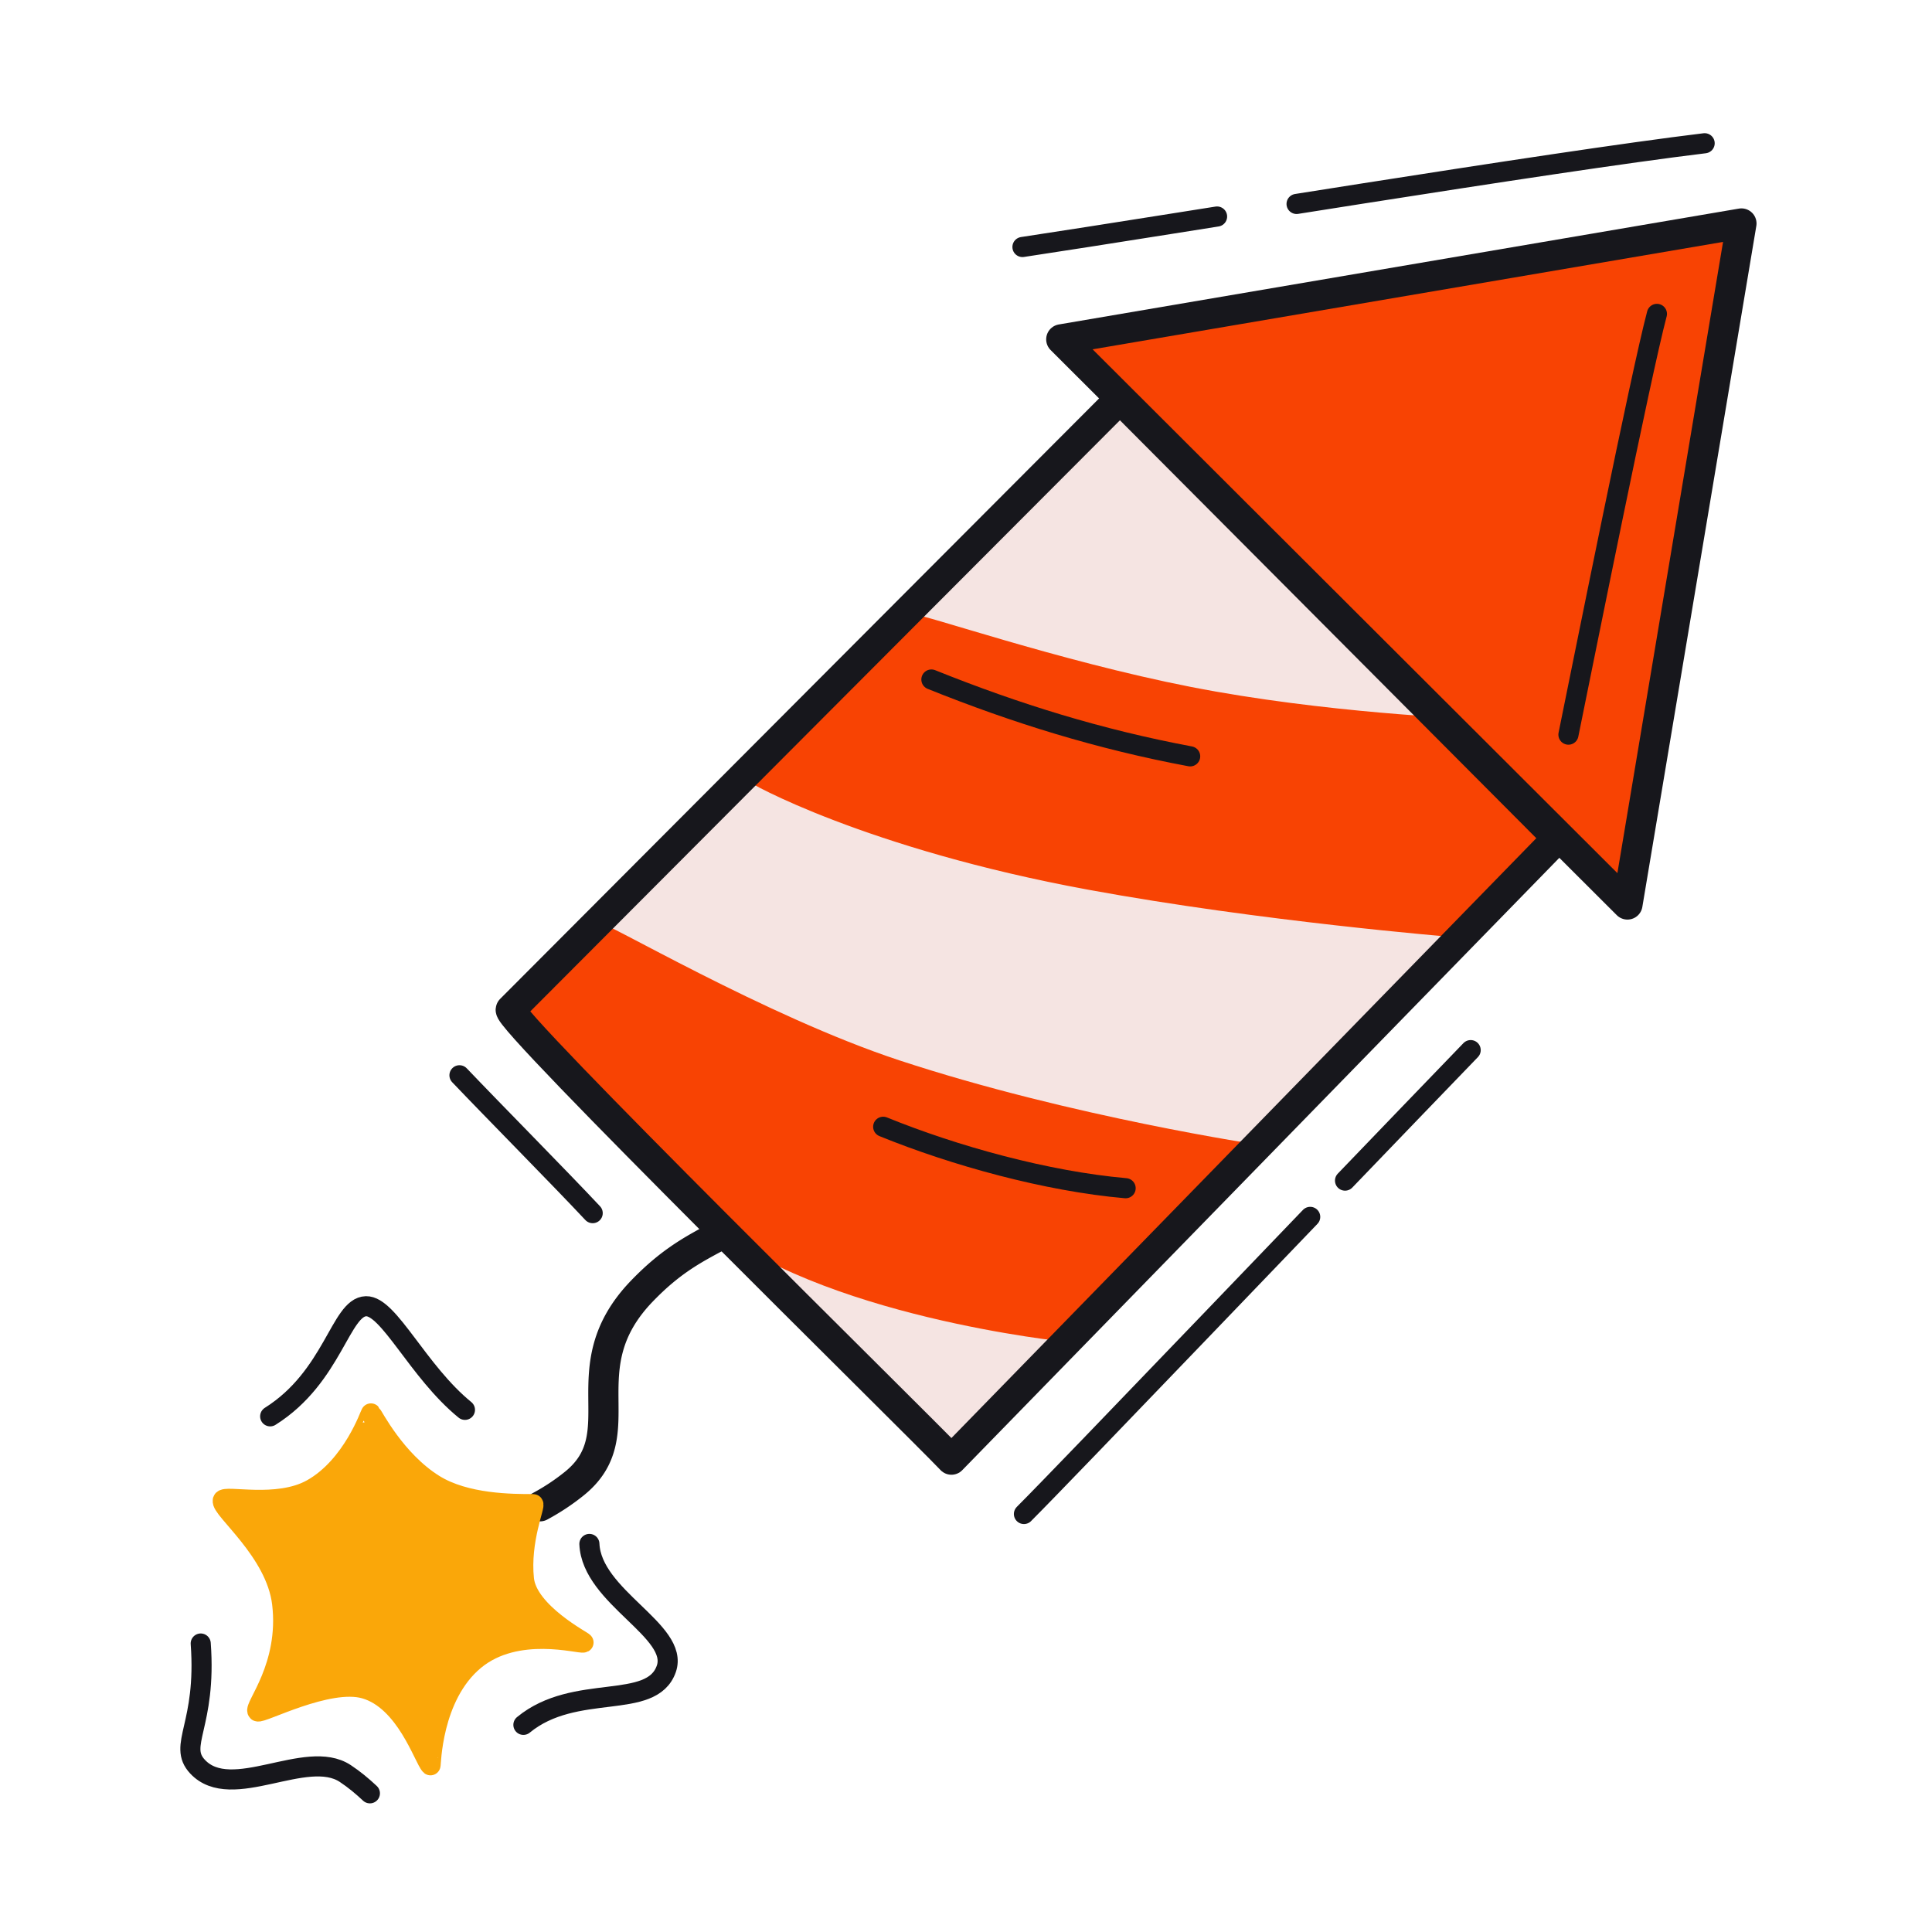 <svg xmlns="http://www.w3.org/2000/svg" width="192" height="192" style="width:100%;height:100%;transform:translate3d(0,0,0);content-visibility:visible" viewBox="0 0 192 192"><defs><clipPath id="c"><path d="M0 0h192v192H0z"/></clipPath><clipPath id="f"><path d="M0 0h192v192H0z"/></clipPath><clipPath id="d"><path d="M0 0h192v192H0z"/></clipPath><mask id="g" mask-type="alpha"><use xmlns:ns1="http://www.w3.org/1999/xlink" ns1:href="#a"/></mask><mask id="e" mask-type="alpha"><use xmlns:ns2="http://www.w3.org/1999/xlink" ns2:href="#b"/></mask><path id="b" fill="red" d="M50.765 100.328c-.745.758 40.253 41.012 43.787 44.73l60.23-61.77-43.484-43.646s-59.556 59.693-60.533 60.686m54.703-66.603 56.266 56.162 11.328-67.678z" style="display:block"/><g id="a" style="display:none"><path/><path/></g></defs><g clip-path="url(#c)"><g clip-path="url(#d)" style="display:block"><path fill="#F5E4E2" d="M231.237-73.638c-.74.76 19.87 20.35 31.42 31.08 24.45-58.06 77.47-72.42 77.47-72.42s-21.22-20.08-33.25-31.7c-11.32 47.09-74.66 72.05-75.64 73.04" class="quaternary" style="display:block"/><g style="display:block"><path fill="#F84303" d="M245.25-59.011c4.95 5.445 17.036 15.667 17.036 15.667s5.14-10.13 8.138-14.87C273.405-62.926 277-68.99 277-68.99s-11.376-3.354-21.928-6.896c-8.25-2.77-12.34-4.355-12.557-4.157-1.208 1.096-8.833 4.347-11.332 6.157-.307.223 8.15 8.362 14.068 14.875" class="secondary"/><path fill="none" stroke="#F84303" stroke-linecap="round" stroke-linejoin="round" d="M245.25-59.011c4.95 5.445 17.036 15.667 17.036 15.667s5.14-10.13 8.138-14.87C273.405-62.926 277-68.99 277-68.99s-11.376-3.354-21.928-6.896c-8.25-2.77-12.34-4.355-12.557-4.157-1.208 1.096-8.833 4.347-11.332 6.157-.307.223 8.15 8.362 14.068 14.875" class="secondary"/><path fill="#F84303" d="M283.95-90.803a929 929 0 0 0 8.444 2.195l9.224-9.633 8.717-6.447s-3.36-1.698-15.464-4.531c-4.273-1-7.433-2.04-7.742-1.755-5.157 4.758-10.032 8.633-19.802 15.923-.139.103-1.23-.543 16.624 4.248" class="secondary"/><path fill="none" stroke="#F84303" stroke-linecap="round" stroke-linejoin="round" d="M283.95-90.803a929 929 0 0 0 8.444 2.195l9.224-9.633 8.717-6.447s-3.36-1.698-15.464-4.531c-4.273-1-7.433-2.04-7.742-1.755-5.157 4.758-10.032 8.633-19.802 15.923-.139.103-1.23-.543 16.624 4.248" class="secondary"/><path fill="#F84303" d="M307.578-152.026s-.702 2.875-3.625 7.5c-4.855 7.682-5.75 9.625-5.75 9.625l36.125 8.5 5.822-2.297-22.072-21.953z" class="secondary"/><path fill="none" stroke="#F84303" d="M307.578-152.026s-.702 2.875-3.625 7.5c-4.855 7.682-5.75 9.625-5.75 9.625l36.125 8.5 5.822-2.297-22.072-21.953z" class="secondary"/></g><g style="display:block"><path fill="none" stroke="#17171C" stroke-linecap="round" stroke-linejoin="round" stroke-width="3" d="M231.239-73.636c-.745.758 19.871 20.351 31.42 31.083 24.451-58.066 77.467-72.425 77.467-72.425s-21.218-20.076-33.248-31.703c-11.323 47.095-74.662 72.052-75.639 73.045" class="primary"/><path fill="#F84303" d="m301.047-152.599 46.031 44.221 28.035-74.003z" class="secondary"/><path fill="none" stroke="#17171C" stroke-linecap="round" stroke-linejoin="round" stroke-width="3" d="m301.047-152.599 46.031 44.221 28.035-74.003z" class="primary"/></g><path fill="none" stroke="#17171C" stroke-linecap="round" stroke-linejoin="round" stroke-width="3" d="M0 0" class="primary" style="display:block" transform="translate(230.648 -37.417)"/><path fill="none" stroke="#17171C" stroke-linecap="round" stroke-linejoin="round" stroke-width="2" d="M0 0" class="primary" style="display:block" transform="translate(227.638 -64.518)"/><path fill="none" stroke="#17171C" stroke-linecap="round" stroke-linejoin="round" stroke-width="2" d="M0 0" class="primary" style="display:block" transform="translate(335.623 -126.127)"/><path fill="none" stroke="#17171C" stroke-linecap="round" stroke-linejoin="round" stroke-width="1.997" d="M252.921-41.72" class="primary" style="display:block"/><g style="display:none"><path fill="none" stroke="#FAA709" stroke-linecap="round" stroke-linejoin="round" stroke-width="2" d="M30.979 147.993c-3.439 1.92-8.653.541-8.838 1.109-.277.847 5.271 5.017 5.898 10.241.753 6.267-2.858 10.312-2.443 10.728.294.293 7.004-3.3 10.66-2.258 4.095 1.167 5.879 6.97 6.526 7.617.062.061.042-6.858 4.38-10.451 4.189-3.469 10.479-1.577 10.826-1.751.106-.053-5.557-2.935-5.919-6.282-.418-3.875 1.197-7.467.911-7.467-2.062 0-6.702.007-9.847-1.954-3.855-2.404-6.088-6.879-6.27-7.06-.04-.041-1.785 5.24-5.884 7.528" class="tertiary"/><path fill="#FAA709" d="M30.979 147.993c-3.439 1.92-8.653.541-8.838 1.109-.277.847 5.271 5.017 5.898 10.241.753 6.267-2.858 10.312-2.443 10.728.294.293 7.004-3.3 10.66-2.258 4.095 1.167 5.879 6.97 6.526 7.617.062.061.042-6.858 4.38-10.451 4.189-3.469 10.479-1.577 10.826-1.751.106-.053-5.557-2.935-5.919-6.282-.418-3.875 1.197-7.467.911-7.467-2.062 0-6.702.007-9.847-1.954-3.855-2.404-6.088-6.879-6.27-7.06-.04-.041-1.785 5.24-5.884 7.528" class="tertiary"/></g><path fill="none" stroke="#17171C" stroke-linecap="round" stroke-linejoin="round" stroke-width="2" d="M0 0" class="primary" style="display:block" transform="translate(280.776 -106.881)"/><path fill="none" stroke="#17171C" stroke-linecap="round" stroke-linejoin="round" stroke-width="2" d="M0 0" class="primary" style="display:block" transform="translate(275.174 -63.198)"/><path fill="none" stroke="#17171C" stroke-dasharray="41 8" stroke-linecap="round" stroke-linejoin="round" stroke-width="2" d="M0 0" class="primary" style="display:block" transform="rotate(-49.438 -12.866 -432.475)"/><path fill="none" stroke="#17171C" stroke-dasharray="41 5" stroke-dashoffset="-23" stroke-linecap="round" stroke-linejoin="round" stroke-width="2" d="M0 0" class="primary" style="display:block" transform="translate(291.187 -42.445)"/><path fill="none" stroke="#17171C" stroke-linecap="round" stroke-linejoin="round" stroke-width="7" d="M0 0" class="primary" style="display:block" transform="matrix(.45 0 0 .45 102.55 82.55)"/><path fill="none" stroke="#17171C" stroke-linecap="round" stroke-linejoin="round" stroke-width="3" d="M-1.616 8.881a22 22 0 0 0 3.354-2.217c6.248-4.974-.677-11.45 6.765-19.172 2.981-3.093 5.291-4.241 7.985-5.679" class="primary" style="display:block" transform="translate(55.291 140.811)"/><path fill="#F5E4E2" d="M-52.003 7.978c-.745.758 40.253 41.012 43.787 44.73l60.23-61.77L8.53-52.708S-51.026 6.985-52.003 7.978" class="quaternary" style="display:block" transform="translate(102.768 92.35)"/><g mask="url(#e)" style="display:block"><path fill="#F84303" d="M70.18 120.772c11.32 9.603 35.768 12.076 35.768 12.076l9.549-9.159 9.789-9.39s-18.911-2.799-36.055-8.444C75.828 101.44 59.57 91.774 59.24 92.113c-4.441 4.534-8.147 8.02-8.367 8.246-.423.439 8.52 11.26 19.309 20.413" class="secondary"/><path fill="none" stroke="#F84303" stroke-linecap="round" stroke-linejoin="round" d="M70.18 120.772c11.32 9.603 35.768 12.076 35.768 12.076l9.549-9.159 9.789-9.39s-18.911-2.799-36.055-8.444C75.828 101.44 59.57 91.774 59.24 92.113c-4.441 4.534-8.147 8.02-8.367 8.246-.423.439 8.52 11.26 19.309 20.413" class="secondary"/><path fill="#F84303" d="M108.219 87.924c17.17 3.158 36.193 4.696 36.193 4.696l10.35-10.257-8.785-10.448s-14.371-.541-27.713-3.156c-13.29-2.604-27.048-7.405-27.367-7.13-5.51 4.761-10.746 10.746-16.303 15.548-.13.112 11.67 6.71 33.625 10.747" class="secondary"/><path fill="none" stroke="#F84303" stroke-linecap="round" stroke-linejoin="round" d="M108.219 87.924c17.17 3.158 36.193 4.696 36.193 4.696l10.35-10.257-8.785-10.448s-14.371-.541-27.713-3.156c-13.29-2.604-27.048-7.405-27.367-7.13-5.51 4.761-10.746 10.746-16.303 15.548-.13.112 11.67 6.71 33.625 10.747" class="secondary"/></g><g style="display:block"><path fill="none" stroke="#FAA709" stroke-linecap="round" stroke-linejoin="round" stroke-width="2" d="M30.979 147.993c-3.439 1.92-8.653.541-8.838 1.109-.277.847 5.271 5.017 5.898 10.241.753 6.267-2.858 10.312-2.443 10.728.294.293 7.004-3.3 10.66-2.258 4.095 1.167 5.879 6.97 6.526 7.617.062.061.042-6.858 4.38-10.451 4.189-3.469 10.479-1.577 10.826-1.751.106-.053-5.557-2.935-5.919-6.282-.418-3.875 1.197-7.467.911-7.467-2.062 0-6.702.007-9.847-1.954-3.855-2.404-6.088-6.879-6.27-7.06-.04-.041-1.785 5.24-5.884 7.528" class="tertiary"/><path fill="#FAA709" d="M30.979 147.993c-3.439 1.92-8.653.541-8.838 1.109-.277.847 5.271 5.017 5.898 10.241.753 6.267-2.858 10.312-2.443 10.728.294.293 7.004-3.3 10.66-2.258 4.095 1.167 5.879 6.97 6.526 7.617.062.061.042-6.858 4.38-10.451 4.189-3.469 10.479-1.577 10.826-1.751.106-.053-5.557-2.935-5.919-6.282-.418-3.875 1.197-7.467.911-7.467-2.062 0-6.702.007-9.847-1.954-3.855-2.404-6.088-6.879-6.27-7.06-.04-.041-1.785 5.24-5.884 7.528" class="tertiary"/></g><g style="display:block"><path fill="none" stroke="#17171C" stroke-linecap="round" stroke-linejoin="round" stroke-width="3" d="M50.765 100.328c-.745.758 40.253 41.012 43.787 44.73l60.23-61.77-43.484-43.646s-59.556 59.693-60.533 60.686" class="primary"/><path fill="#F84303" d="m105.468 33.725 56.266 56.162 11.328-67.678z" class="secondary"/><path fill="none" stroke="#17171C" stroke-linecap="round" stroke-linejoin="round" stroke-width="3" d="m105.468 33.725 56.266 56.162 11.328-67.678z" class="primary"/></g><path fill="none" stroke="#17171C" stroke-linecap="round" stroke-linejoin="round" stroke-width="1.997" d="M46.206 140.109c-4.667-3.801-7.562-10.356-9.831-10.297q0 0 0 0c-2.545.067-3.269 7.011-9.526 10.942m-6.902 22.576c.604 8.148-2.312 10.095-.322 12.232 3.375 3.625 10.812-1.875 14.687.688.904.598 1.706 1.273 2.448 1.968m15.255-6.803c5.137-4.232 12.739-1.363 14.203-5.566 1.313-3.768-7.419-7.123-7.645-12.414" class="primary" style="display:block"/><path fill="none" stroke="#17171C" stroke-linecap="round" stroke-linejoin="round" stroke-width="2" d="M12.858 3.818C3.878 2.135-4.431-.427-12.858-3.818" class="primary" style="display:block" transform="translate(105.419 71.347)"/><path fill="none" stroke="#17171C" stroke-linecap="round" stroke-linejoin="round" stroke-width="2" d="M12.046 3.053C4.209 2.366-4.943-.16-12.046-3.053q0 0 0 0" class="primary" style="display:block" transform="translate(99.817 115.03)"/><path fill="none" stroke="#17171C" stroke-linecap="round" stroke-linejoin="round" stroke-width="2" d="M6.619 6.85C3.343 3.352-3.204-3.264-6.619-6.85" class="primary" style="display:block" transform="translate(52.281 113.71)"/><path fill="none" stroke="#17171C" stroke-linecap="round" stroke-linejoin="round" stroke-width="2" d="M-4.396 20.907c1.6-7.845 7.186-35.772 8.792-41.814" class="primary" style="display:block" transform="translate(160.266 52.101)"/><path fill="none" stroke="#17171C" stroke-dasharray="41 8" stroke-linecap="round" stroke-linejoin="round" stroke-width="2" d="M15.721 13.803C4.204 3.234-24.839-21.165-36.196-30.995" class="primary" style="display:block" transform="rotate(-49.438 93.034 -152.901)"/><path fill="none" stroke="#17171C" stroke-dasharray="41 5" stroke-dashoffset="-23" stroke-linecap="round" stroke-linejoin="round" stroke-width="2" d="M30.323-31.423C15.429-16-9.744 10.346-14.012 14.613l-2.304 2.422" class="primary" style="display:block" transform="translate(115.83 135.783)"/></g><g clip-path="url(#f)" style="display:none"><path class="quaternary" style="display:none"/><g mask="url(#g)" style="display:none"><path class="secondary"/><path fill="none" class="secondary"/><path class="secondary"/><path fill="none" class="secondary"/></g><path fill="none" class="primary" style="display:none"/><g style="display:none"><path fill="none" class="tertiary"/><path class="tertiary"/></g><g style="display:none"><path fill="none" class="primary"/><path class="secondary"/><path fill="none" class="primary"/></g><g fill="none" style="display:none"><path class="primary"/><path class="primary"/><path class="primary"/></g><path fill="none" class="primary" style="display:none"/><path fill="none" class="primary" style="display:none"/><path fill="none" class="primary" style="display:none"/><path fill="none" class="primary" style="display:none"/><path fill="none" class="primary" style="display:none"/><path fill="none" class="primary" style="display:none"/></g></g></svg>